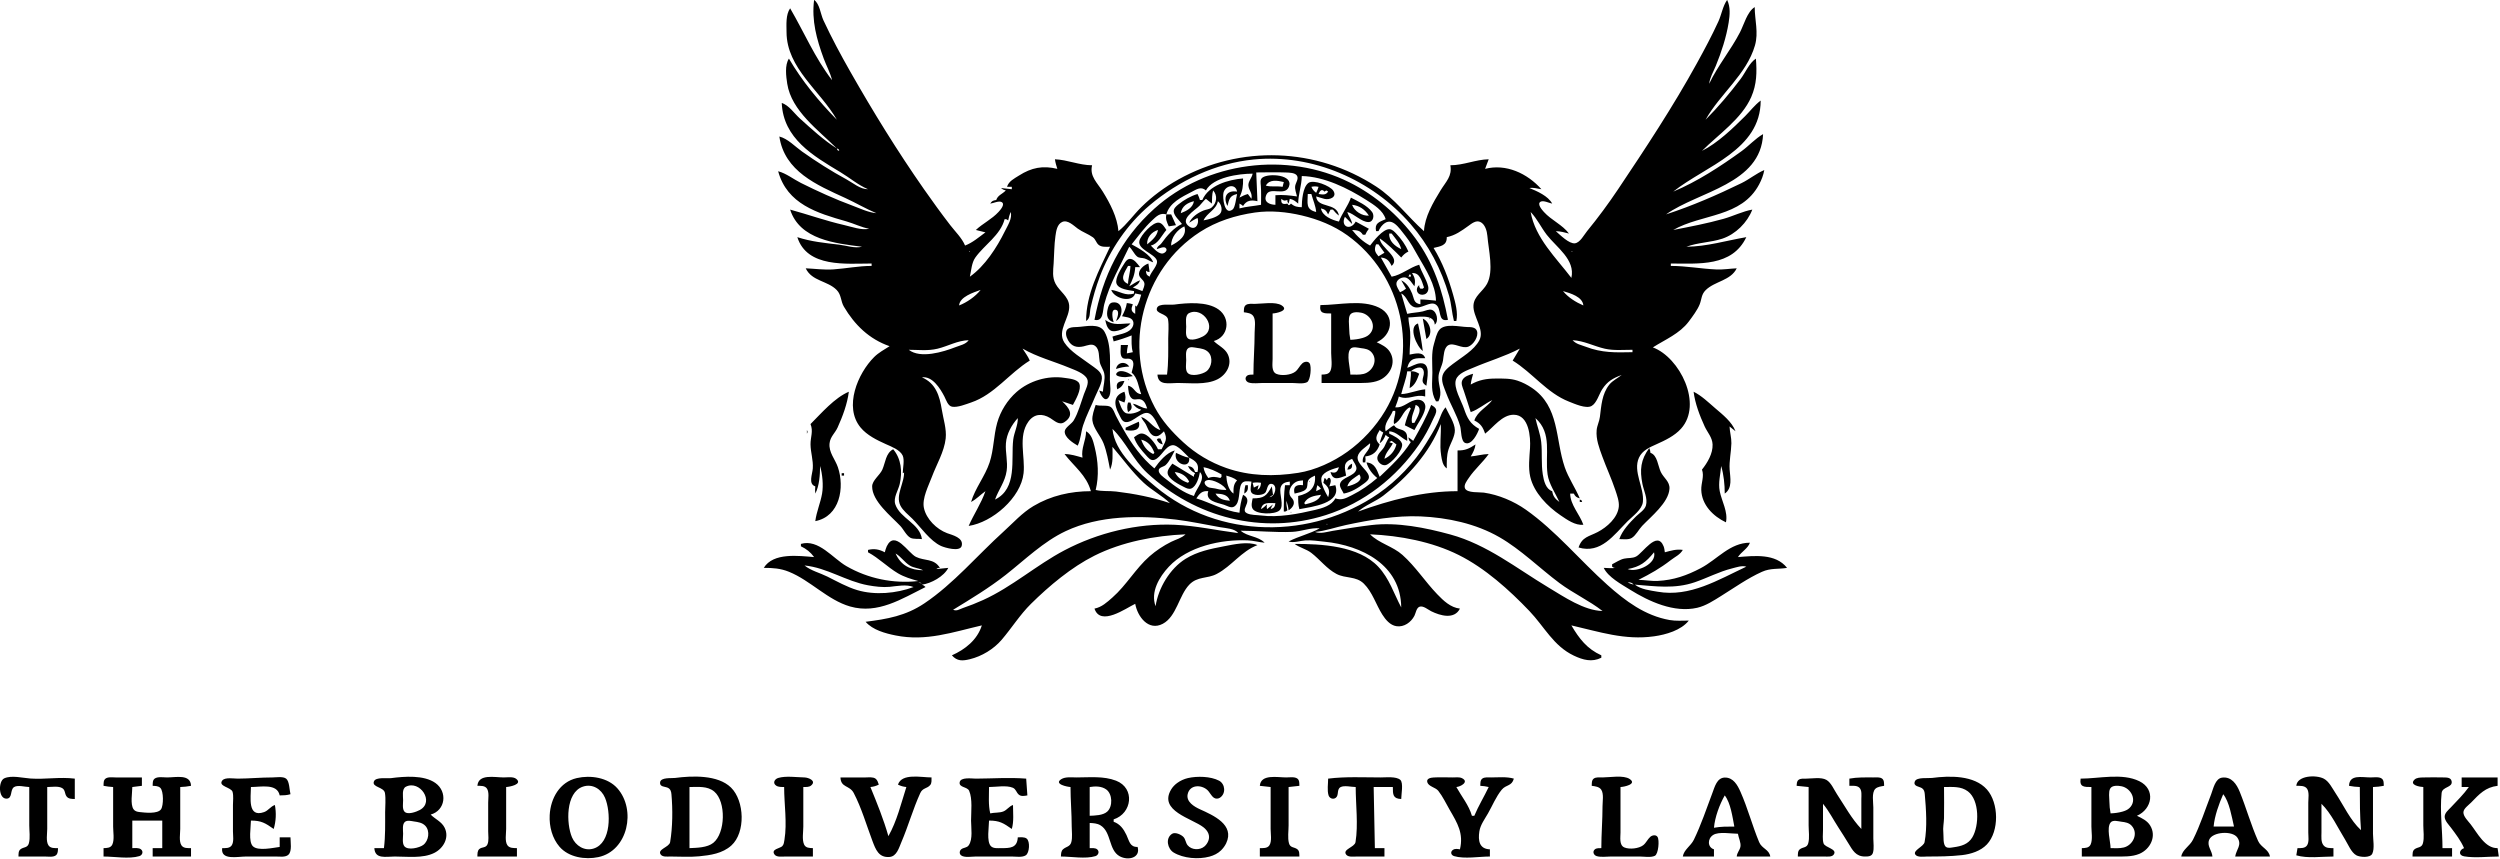 <?xml version="1.0" encoding="UTF-8" standalone="no"?>
<!DOCTYPE svg PUBLIC "-//W3C//DTD SVG 1.1//EN" "http://www.w3.org/Graphics/SVG/1.1/DTD/svg11.dtd">
<svg width="100%" height="100%" viewBox="0 0 1690 581" version="1.1" xmlns="http://www.w3.org/2000/svg" xmlns:xlink="http://www.w3.org/1999/xlink" xml:space="preserve" xmlns:serif="http://www.serif.com/" style="fill-rule:evenodd;clip-rule:evenodd;stroke-linejoin:round;stroke-miterlimit:2;">
    <g transform="matrix(0.81,0,0,0.81,-45.021,-145.052)">
        <path d="M1029,358L1033,358L1037,367L1031,368C1029.4,364.396 1028.1,361.923 1029,358ZM1048,561C1049.46,571.237 1034.47,566.532 1037,557C1040.78,558.555 1043.87,560.543 1048,561ZM1233,489L1230,489C1229.12,495.556 1226.48,501.589 1225,508C1231.89,507.685 1238.16,504.597 1245,504L1245,510C1236.84,507.629 1231.17,513.459 1223,510C1222.26,513.118 1221.15,516.013 1220,519C1227.47,519.829 1231.89,512.601 1239.01,512.672C1243.19,512.714 1245.82,515.941 1245,520.001C1243.74,526.311 1238.82,532.281 1236,538L1228,534C1229.13,529.107 1230.87,524.542 1233,520L1232,519C1225.71,522.452 1225.7,529.839 1219,533C1218.07,529.003 1220.39,526.043 1220,522L1218,522C1215.7,528.075 1210.26,532.153 1212,539C1214.36,537.271 1216.41,535.352 1219,534C1221.4,537.93 1225.48,536.637 1228.4,539.6C1230.27,541.503 1229.97,544.556 1230,547C1224.67,544.42 1221.23,539.463 1215,539L1215,541C1218.48,542.654 1224.18,545.258 1225.59,549.174C1227.35,554.045 1216.51,566.254 1211.99,567.248C1208.65,567.981 1204.72,564.39 1205.04,560.999C1205.36,557.537 1209.26,554.932 1210.84,552C1212.34,549.22 1213.11,546.595 1215,544C1213.58,543.528 1213.19,543.186 1212,542C1210.74,544.967 1209.71,547.226 1207,549C1207.74,545.882 1208.85,542.987 1210,540C1208.6,539.339 1208.19,539.036 1207,538C1204.14,542.842 1202.57,545.726 1207,550C1205,556.006 1201.33,559.345 1195,560C1195.34,562.018 1195.32,562.968 1195,565L1193,565C1191.67,558.031 1199.59,555.698 1199,549C1195.85,551.899 1189.54,555.527 1188.68,560.001C1187.54,565.919 1196.24,570.779 1197.86,575.961C1198.82,579.029 1196.15,580.939 1193.98,582.572C1188.95,586.358 1183.25,589.886 1177,591C1176.08,588.886 1173.33,585.423 1173.88,583.039C1175.24,577.116 1185.97,576.828 1187.54,570.826C1188.28,568.015 1185.09,564.466 1184,562C1176.15,565.069 1177.79,569.052 1179,576C1173.18,578.096 1167.91,580.785 1166,573C1169.81,574.226 1171.72,573.435 1173,569C1168.74,570.227 1160.31,572.503 1158.62,577.108C1157,581.53 1161.79,590.172 1164,594C1165.85,588.535 1164.51,585.524 1160,582L1161,578C1162.2,578.598 1161.98,578.466 1163,580C1163.53,577.51 1165.78,576.739 1166.19,580.028C1166.39,581.554 1165.4,583.556 1165,585L1170,584C1175.43,599.234 1150.46,602.029 1140,604C1138.92,600.343 1139,596.801 1139,593C1148.12,590.909 1153.99,586.34 1153,576C1150.93,577.046 1148.35,577.965 1147.31,580.225C1146.23,582.574 1147.33,585.352 1145.39,587.412C1143.29,589.652 1138.86,590.242 1136,591C1134.45,585.17 1137.44,583.269 1143,584L1143,580C1141.28,580.156 1139.62,580.232 1137.99,580.893C1133.97,582.529 1130.79,587.41 1131.89,591.871C1132.36,593.802 1134.09,594.746 1134.9,596.455C1136.58,600.033 1133.75,603.23 1131,605C1130.75,602.068 1130.15,599.71 1129,597C1129.06,599.784 1129.35,602.291 1130,605C1128.52,605.986 1128.8,606 1127,606C1127,598.567 1127.07,591.374 1128,584L1132,584L1132,581C1128.51,581.39 1125.34,582.214 1124.32,586.044C1122.95,591.17 1127.62,601.256 1123.4,605.062C1119.42,608.647 1104.01,608.557 1101.03,603.721C1099.45,601.147 1100.49,597.737 1101,595C1110.44,594.999 1112.61,593.005 1117,585L1118,592L1115,594C1120.01,593.764 1122.1,583.735 1116.91,582.921C1112.9,582.292 1113.36,588.453 1111.4,590.397C1109.08,592.691 1101.16,593.108 1099.69,589.566C1098.73,587.234 1099.89,583.481 1100,581C1096.91,580.792 1093.26,579.882 1091.51,583.163C1088.85,588.157 1091.05,598.644 1085.5,601.917C1082.91,603.444 1079.49,601.096 1077,600.321C1070.96,598.437 1061.13,597.149 1064,589C1058.89,588.465 1056.71,590.935 1054,595C1066.18,598.78 1077.1,605.263 1090,607C1090.4,601.943 1091.37,596.803 1093,592C1095.92,593.61 1097.24,595.482 1096.28,599.001C1095.53,601.76 1092.43,605.523 1096.19,607.411C1099.51,609.075 1104.38,608.811 1108,609.282C1122.39,611.151 1138.95,607.995 1153,604.664C1159.26,603.179 1166.98,601.048 1170,595C1175.52,596.955 1178.98,594.762 1184,592.247C1191.67,588.404 1198.52,583.611 1205,578C1200.84,574.744 1197.39,570.126 1196,565C1203.09,565.539 1204.58,571.104 1207,577C1216.6,567.813 1225.86,559.377 1233,548C1231.38,546.686 1231.31,546.123 1231,544L1235,547C1240.55,536.985 1245.89,527.72 1250,517C1251.67,518.05 1253.72,519.006 1254.13,521.188C1254.6,523.753 1252.59,526.755 1251.59,529C1248.3,536.353 1244.55,543.368 1239.97,550C1220.97,577.537 1194.07,598.769 1162,608.971C1109.34,625.726 1053.18,611.082 1013.01,573.83C1001.43,563.084 995.096,547.75 984,537C985.701,556.486 1006.03,573.584 1020,585.246C1072.88,629.398 1150.34,629.424 1206,590.974C1221.64,580.171 1235.89,565.23 1245.8,549C1249.18,543.465 1252.75,537.879 1255.51,532C1257.59,527.567 1258.69,522.676 1262,519C1264.51,524.549 1269.6,531.855 1269.76,538C1269.9,543.281 1266.11,549.037 1264.52,554C1262.83,559.262 1263,564.543 1263,570C1259.56,567.598 1258.92,563.021 1258.3,559C1256.91,550.02 1258.44,541.838 1258,533C1248.67,557.043 1230.27,577.294 1210,592.764C1203.48,597.739 1194.97,600.6 1189,606C1215.77,596.345 1243.43,589 1272,589L1272,555C1278.41,555.125 1281.69,553.463 1287,550C1286.5,553.834 1284.99,556.707 1283,560C1288.07,559.586 1292.88,558.106 1298,558C1293,565.097 1286.23,570.711 1281.36,578C1279.9,580.185 1276.95,583.856 1278.24,586.682C1280.09,590.717 1290.33,589.675 1294,590.208C1306.24,591.988 1318.94,597.347 1329,604.439C1353.96,622.041 1374.26,646.86 1397,667.166C1412.15,680.691 1428.49,692.912 1449,696.536C1454.21,697.457 1459.73,697 1465,697C1458.62,705.123 1445.87,708.742 1436,710.13C1411.56,713.565 1390.38,706.36 1367,701C1373.57,712.134 1380,720.554 1392,726L1392,728C1384.19,731.92 1376.71,729.885 1369,726.215C1351.99,718.116 1344.43,702.042 1331.96,689C1315.11,671.367 1295,653.268 1273,642.27C1250.7,631.119 1223.75,626.062 1199,625C1206.36,632.438 1217.98,635.014 1226,642.174C1237.01,652.001 1244.88,664.421 1255.04,674.999C1260.26,680.432 1266.23,686.156 1274,687C1269.35,696.324 1257.55,692.939 1250,689.191C1247.44,687.921 1243.36,684.336 1240.3,685.421C1237.63,686.372 1237.14,690.782 1236,692.996C1233.23,698.389 1227.35,702.677 1221,701.683C1215.71,700.855 1211.92,696.234 1209.23,691.996C1203.93,683.661 1200.97,673.24 1193.82,666.188C1187.24,659.701 1178.55,662.045 1171,658.08C1162.77,653.757 1157.23,646.093 1150,640.529C1145.68,637.208 1140.26,636.189 1136,633C1158.4,633 1189.37,634.499 1205.83,652.04C1215.12,661.941 1218.8,674.349 1225,686C1224.71,650.55 1192.09,634.29 1161,631.169C1155.75,630.642 1150.28,629.736 1145,630.089C1140.46,630.393 1135.38,632.349 1131,631C1139.33,626.566 1148.77,624.636 1157,620C1149.44,619.284 1141.74,622.622 1134,622.961C1119.68,623.587 1105.33,622 1091,622C1096.77,627.089 1105.42,626.362 1111,632C1106.29,631.625 1101.72,630.248 1097,630.039C1074.57,629.049 1046.88,635.165 1031.09,652.004C1023.04,660.586 1015.58,673.202 1020,685C1022.22,669.936 1031.97,653.556 1045,645.468C1054.86,639.351 1065.82,637.136 1077,635C1085.15,633.443 1097.11,630.688 1105,634C1091.29,639.326 1083.65,651.439 1071,658.08C1063.06,662.252 1054.98,659.857 1048.1,667.043C1039.48,676.051 1037.49,693.616 1025.99,699.682C1013.95,706.027 1004.87,693.489 1003,683C995.234,686.673 974.003,702.141 969,687C975.043,685.831 979.473,681.696 983.999,677.714C995.621,667.489 1003.38,653.508 1015.01,643.3C1020.4,638.574 1026.59,634.467 1033,631.27C1037.14,629.208 1041.64,628.246 1045,625C1019.34,626.102 992.113,631.245 969,642.809C949.796,652.417 931.219,667.993 916.004,683.015C906.789,692.112 899.939,703.189 891.561,712.996C884.879,720.818 874.968,726.817 865,729.232C858.907,730.707 854.405,731.043 850,726C861.121,721.039 871.154,713.149 875,701C850.536,706.66 828.566,714.545 803,709.4C794.45,707.679 783.855,704.83 778,698C796.054,695.718 811.495,693.043 827,682.641C851.409,666.266 871.285,642.477 893,622.83C901.109,615.494 908.527,607.104 918,601.453C932.654,592.712 949.096,589 966,589C962.297,575.569 951.984,568.44 944,558C949.43,558.046 953.833,559.59 959,561C957.633,553.263 961.935,546.795 962,539C966.635,541.638 967.86,547.046 969.105,552C972.055,563.742 972.905,576.209 970,588C975.652,589.346 981.282,588.602 987,589.286C1002.05,591.085 1017.65,594.102 1032,599C1025.38,592.612 1016.81,588.246 1010,581.911C1000.22,572.816 992.681,562.032 984,552C984,558.263 984.776,565.223 982,571C980.582,563.688 979.256,555.957 976.536,549C974.124,542.831 968.017,536.557 967.268,530C966.801,525.919 968.77,520.855 970,517C973.623,518.308 979.771,516.821 982.526,518.732C984.758,520.28 985.725,523.67 986.861,526C988.862,530.105 991.178,534.036 993.438,538C1000.21,549.878 1008.43,561.21 1019,570C1023.05,564.243 1029.05,556.95 1036,555C1034.1,558.848 1031.49,564.357 1028.32,567.262C1026.82,568.626 1023.02,569.033 1022.63,571.313C1022.09,574.479 1026.95,577.547 1029,579.192C1035.71,584.585 1043.67,590.549 1052,593C1053.86,586.655 1062.35,578.812 1057,573C1056.35,577.171 1054.16,584.969 1049.79,586.759C1047.82,587.563 1045.74,586.543 1044,585.668C1039.95,583.635 1030.61,579.052 1030.03,573.985C1029.7,571.074 1032.45,568.192 1034,566L1052,577C1052,575.203 1052.01,575.479 1053,574C1050.01,572.41 1048.49,571.043 1047,568C1050.55,568.576 1051.76,569.629 1053,573L1055,573C1056.53,566.416 1053.84,563.911 1048,561C1044.98,558.219 1038.4,550.052 1034,550.631C1027.8,551.447 1024.82,560.741 1019.04,562.824C1015.98,563.925 1013.8,560.981 1012,558.981C1007.96,554.499 1003.85,549.807 1002,544C1003.74,542.81 1005.78,540.999 1008,540.877C1013.55,540.57 1020.06,549.512 1022,554L1025,554C1028.03,547.441 1030.34,546.046 1027,539C1025.34,540.529 1023.43,542.838 1021,543.083C1015.39,543.649 1013.83,536.885 1011.88,533.259C1010.6,530.877 1008.84,529.647 1008,527C1014.58,529.238 1017.47,536.128 1024,538C1021.9,534.046 1018.9,526.135 1014.67,524.137C1008.8,521.364 1001.43,531.86 995.109,531.353C991.805,531.087 990.695,527.046 989.349,524.576C985.175,516.911 984.541,509.048 994,506C995.023,509.479 995.339,511.604 994,515L989,513C990.279,516.118 991.578,521.342 994.418,523.384C997.635,525.695 1005.53,523.446 1008,521C1004.67,520.068 1003.09,518.757 1001,516C1005.45,516.683 1008.45,519.866 1013,520C1011.9,516.843 1010.73,512.975 1006.96,512.268C1004.87,511.877 1002.49,513.089 1000.56,511.882C997.477,509.958 997.164,504.2 997,501C1002.41,501.895 1002.57,507.752 1008,508C1005.67,501.911 1005.18,494.298 1000,490C1000.7,486.582 1003.51,480.481 998.772,478.692C996.639,477.887 993.708,479.334 992.028,477.357C990.054,475.036 991,469.836 991,467L997,467C996.428,469.377 996.109,471.558 996,474L1001,473C999.653,468.442 1000,463.73 1000,459C995.08,461.005 990.138,462.637 985,464L984,460C988.918,458.117 995.874,457.716 999.566,453.656C1002.45,450.482 1002.4,445.75 997.946,444.278C996.067,443.656 993.931,443.467 992,443C993.86,439.36 995.389,436.063 996,432C997.878,432.176 999.199,432.438 1001,433C999.509,436.795 999.247,438.904 1003,441L1003,434L1004,435C1006.24,432.2 1006.9,428.293 1008,425L1003,424C1000.28,432.364 985.168,428.087 983,421C990.04,421.953 994.921,426.497 1002,424L1002,422C997.82,421.21 989.126,420.56 987.407,415.776C985.827,411.381 991.625,402.638 993.877,399.045C994.866,397.466 996.12,395.465 998.146,395.172C1001.78,394.646 1005.16,399.533 1007,402L1003,402C1002.74,408.035 1000.77,412.708 998,418C1001.14,416.408 1003.62,414.161 1007,413C1005.93,416.334 1003.99,417.284 1001,419L1009,422C1009.71,419.934 1011.19,417.324 1010.56,415.088C1009.85,412.594 1007.04,411.386 1006.33,408.911C1005.07,404.51 1010.44,400.093 1014,399L1015,406C1013.2,406 1013.48,405.985 1012,405C1012.1,407.905 1012.48,408.565 1015,410C1016.04,406.006 1022.57,400.129 1020.96,396.174C1018.68,390.559 1004.72,387.231 1006.5,379.999C1007.61,375.454 1017.61,364.094 1022.83,364.907C1025.7,365.353 1027.56,368.846 1029,371C1025.04,375.548 1022.18,382.683 1016,384C1018.42,386.361 1021.41,390.09 1024.96,390.673C1027.21,391.044 1030.82,387.934 1028.29,385.901C1026.65,384.582 1022.77,386.581 1021,387C1021.61,384.117 1023.44,384.178 1025.08,381.889C1029.33,375.982 1035.18,369.09 1042,366C1039.95,363.056 1035.74,359.657 1035.18,356.004C1034.74,353.224 1037.09,351.25 1039.02,349.681C1043.59,345.974 1049.36,342.658 1055,341C1055.89,342.745 1056.45,344.125 1057,346L1059,346C1064.21,333.736 1080.69,329.006 1093,328C1093.14,334.602 1092.63,337.929 1090,344C1092.33,342.683 1094.43,341.739 1097,341L1100,345C1100.96,339.93 1097.91,338.421 1097.46,333.925C1097.13,330.572 1100.47,327.384 1101,324C1089.3,324.032 1067.98,327.017 1062,338C1057.92,334.424 1054.35,337.017 1050,339.259C1041.74,343.52 1031.51,348.38 1029,358C1023.68,356.435 1020.66,359.638 1016.91,363.184C1010.54,369.214 1005.43,376.156 1000,383C1005.69,386.083 1015.91,391.644 1018,398C1015.41,397.278 1013.44,395.62 1010.91,394.797C1008.84,394.123 1006.37,394.625 1004.58,393.17C1002.01,391.067 1000.67,387.35 998,385C990.486,401.075 981.746,415.577 977.156,433C975.743,438.365 976.649,447.741 969,446C975.907,409.34 990.864,378.493 1019,353.171C1062.55,313.973 1129.63,305.187 1182,331.37C1203.53,342.133 1222.59,358.647 1236.84,378C1251.99,398.566 1259.34,421.25 1264,446C1254.74,448.106 1259.36,436.479 1253.58,433.071C1248.87,430.296 1241.82,437.16 1236.04,435.427C1230.46,433.751 1230.31,426.618 1225,424L1230,441C1234.29,439.977 1238.7,439.966 1243,438.961C1245.27,438.431 1248.27,436.876 1250.61,437.708C1254.99,439.267 1256.39,447.314 1253,450C1252.38,440.304 1237.88,444 1231,444C1231.08,448.097 1232.18,451.945 1232.45,456C1232.89,462.378 1232,468.628 1232,475C1236.8,474.108 1243.11,472.302 1245,478C1236.98,478 1232.34,477.381 1230,486C1233.71,485.069 1237.12,482.442 1241,482.248C1250.25,481.782 1246.43,495.581 1246,501C1239.46,497.181 1245.3,493.359 1243.56,488.188C1241.94,483.382 1235.2,486.929 1233,489ZM1233,489C1236,488.788 1237.39,489.448 1240,491C1238.31,495.718 1236.58,500.603 1232,503C1232.22,498.216 1233.39,493.826 1233,489ZM1156,341C1159.49,341.402 1161.92,342.117 1164,339C1162.08,337.723 1162.91,337.724 1161,339C1158.66,336.347 1157.09,338.282 1156,341ZM1184,350C1185.75,355.309 1192.51,359.561 1198,359C1194.62,353.876 1190.18,350.67 1184,350ZM1142,326C1141.93,333.872 1139.07,341.163 1139,349C1136.65,346.974 1135.07,345.652 1132,345L1131,349C1130.01,347.521 1130,347.797 1130,346C1127.47,346.713 1126.92,346.808 1125,345C1124.38,349.065 1126.21,349.864 1130,349C1131.15,350.905 1131.47,350.554 1133,349C1135.88,351.493 1138.24,351.91 1142,352C1142.04,346.633 1142.8,335.324 1147.51,331.774C1151.79,328.554 1165.72,334.216 1168.3,338.214C1171.79,343.604 1165.2,346.079 1161,345.072C1158.64,344.505 1156.35,343.628 1154,343C1154.8,353.208 1171.16,347.693 1173,359C1170.97,357.46 1169.58,356.012 1168,354L1166,354L1164,358C1162.44,354.91 1161.41,353.74 1158,353C1159.08,359.408 1167.19,362.671 1173,364C1175.64,356.987 1180.53,351.118 1183,344C1188.91,347.113 1196.65,350.527 1200.71,356.04C1202.74,358.798 1201.85,364.437 1197.54,364.403C1191.8,364.358 1185.67,357.459 1180,356C1181.03,359.652 1183.61,362.169 1184,366L1178,360C1174.05,368.335 1182.75,371.9 1187,364L1198,370C1196.65,371.768 1195.88,372.983 1195,375L1193,375C1190.7,371.277 1188.15,371.296 1184,371C1187.87,376.057 1193.34,381.062 1199,384C1202.07,380.008 1209.53,370.417 1215,370.346C1217.4,370.315 1219.31,372.436 1220.83,374.023C1225.01,378.407 1228.6,383.443 1231,389C1228.37,390.256 1226.8,391.702 1225,394C1219.27,388.256 1213.73,382.596 1207,378C1207.64,386.157 1225.04,393.842 1217,401C1214.9,396.633 1212.96,394.382 1208,394L1217,410C1225.28,408.506 1231.93,402.329 1240,400C1241.8,406.245 1245.91,411.668 1247.45,417.996C1248.24,421.255 1246.8,424.772 1243,425.029C1237.79,425.382 1236.49,419.732 1240,417C1240,418.797 1240.01,418.521 1241,420L1243,420L1244,419C1242.14,413.774 1240.6,406.366 1234,407C1236.51,410.802 1237.02,413.555 1236,418C1234.12,415.637 1231.93,411.599 1228.83,410.733C1225.68,409.855 1220.79,412.521 1220.97,416.052C1221.08,418.449 1222.92,420.938 1224,423C1226.02,422.122 1227.23,421.349 1229,420L1225,413C1229.46,415.19 1232.19,419.414 1234.06,424C1235.95,428.655 1235.26,432.083 1241,433L1241,429C1245.37,429.034 1249.65,429.556 1254,430C1253.69,416.6 1245.61,404.226 1239.15,393C1235.76,387.125 1232.84,381.316 1228.54,376C1222.83,368.936 1216.62,358.24 1208.42,367.96C1207.36,369.225 1206.75,370.547 1206,372L1204,372C1202.61,365.273 1206.57,364.367 1212,362C1209.95,354.717 1202.11,349.952 1196,346.054C1180.52,336.183 1160.74,326.389 1142,326ZM1112,334C1116.58,335.259 1121.27,334.161 1126,335L1127,331C1121.65,329.725 1115.02,328.523 1112,334ZM1088,341C1081.79,342.387 1081.42,345.274 1080,351C1076.01,343.505 1079.5,337.52 1088,339C1086.81,331.855 1078.03,333.86 1076.63,340.019C1075.82,343.599 1077.28,359.56 1084.39,353.816C1086.45,352.144 1087.32,343.786 1088,341ZM1104,323L1105,347C1099.82,345.81 1095.87,346.203 1093,351C1091.81,349.964 1091.4,349.661 1090,349L1090,353C1096.01,351.409 1101.91,351.13 1108,350C1108,344.684 1108.24,339.303 1107.83,334.001C1107.65,331.562 1106.97,328.808 1109.33,327.179C1114.62,323.534 1135.31,324.76 1131.25,334.941C1128,343.107 1115.79,334.815 1112.6,341.318C1109.54,347.57 1115.01,349.879 1120,350L1120,342C1126.48,341.489 1131.59,342.137 1138,343C1137.4,340.072 1135.98,337.026 1136.55,334C1137.03,331.432 1139.66,328.179 1137.93,325.589C1136.31,323.17 1131.56,323.153 1129,323.039C1120.7,322.672 1112.31,323 1104,323ZM1150,335C1151.1,337.357 1151.96,338.376 1154,340C1154.89,338.255 1155.45,336.875 1156,335C1153.64,334.52 1152.34,334.481 1150,335ZM1068,338C1066.94,341.642 1067.2,345.23 1067,349L1062,345C1059.92,346.764 1058.5,348.83 1056.62,350.796C1052.89,354.694 1039.13,362.27 1048.33,368.292C1053.66,371.777 1056.7,365.156 1055,361C1052.49,362.106 1050.32,363.523 1048,365C1050.33,360.111 1055.01,356.831 1060,354.755C1062.17,353.852 1064.71,353.902 1066.61,352.387C1071.21,348.707 1071.85,342.111 1068,338ZM1147,341C1146.94,348.682 1145.05,353.829 1154,356C1153.66,350.915 1151.29,345.959 1150,341L1147,341ZM1041,357C1045.89,355.124 1051.1,352.49 1052,347C1046.51,348.289 1041.92,351.183 1041,357ZM1072,347C1070.51,354.3 1063.05,356.517 1060,363C1063.98,362.293 1070.35,360.722 1073.4,357.914C1076.52,355.036 1074.88,349.19 1072,347ZM1079,588C1077.77,583.984 1067.52,578.72 1063.15,579.816C1058.45,580.997 1062.1,585.395 1064.98,586.027C1067.06,586.485 1069.08,586.479 1071.17,587.073C1073.81,587.825 1076.26,587.975 1079,588ZM1101,582L1102,586L1106,584L1105,588C1107.38,586.334 1107.68,584.877 1108,582C1105.49,581.641 1103.5,581.598 1101,582ZM1070,591C1072.48,595.602 1077.04,596.567 1082,597C1080.3,591.626 1075.07,591.221 1070,591ZM1204,383C1202.26,387.435 1202.98,389.384 1206,393L1211,390L1206,383L1204,383ZM1013,383C1016.98,379.649 1021.16,376.32 1022,371C1016.75,372.54 1012.47,377.423 1013,383ZM1232,408L1231,410L1233,410C1233,408.146 1233.3,408.65 1232,408ZM1008,546C1009.74,551.258 1012.96,555.6 1018,558L1019,557C1016.93,551.542 1013.84,547.4 1008,546ZM1153,623C1157.57,624.863 1163.26,622.864 1168,622.08C1178.61,620.328 1189.31,618.564 1200,617.286C1221.65,614.696 1245.19,619.457 1266,625.152C1296.8,633.584 1321.08,653.297 1348,669.449C1360.87,677.171 1377.55,688.638 1393,689C1381.85,680.319 1368.44,674.167 1357,665.626C1340.43,653.25 1324.92,637.742 1307,627.428C1287.2,616.028 1263.67,611.023 1241,610.039C1220.71,609.159 1198.81,612.999 1179,617.211C1170.47,619.024 1161.64,622.246 1153,623ZM1215,374C1214.48,380.177 1219.75,384.554 1225,387C1223.76,381.789 1220.16,378.198 1217,374L1215,374ZM851,688C854.299,689.251 856.031,687.609 859.17,686.529C865.011,684.521 870.328,682.433 876,679.858C900.335,668.809 920.476,650.693 944,638.32C971.808,623.694 1004.56,615.663 1036,617.039C1053.88,617.823 1071.43,621.777 1089,624C1086.04,620.117 1078.64,619.9 1074,619.084C1061.64,616.909 1049.46,614.246 1037,612.715C1006.91,609.02 973.003,609.134 945,622.319C926.291,631.129 911.106,646.133 895,658.789C881.048,669.753 866.09,678.764 851,688ZM1162.67,616.333C1162.22,616.777 1163.28,616.723 1163.33,616.667C1163.78,616.222 1162.72,616.278 1162.67,616.333ZM1144,599L1145,600C1149.98,598.64 1156.23,597.316 1158,592C1152.47,592.813 1146.67,593.696 1144,599ZM1033,384C1039.4,380.679 1046.57,375.722 1044,368C1038.15,370.64 1032.75,377.391 1033,384ZM1036,573C1038.27,577.647 1042.14,580.386 1047,582L1048,581C1045.59,576.107 1041.34,573.699 1036,573ZM997,401C994.04,406.406 989.433,412.827 997,416C997.148,410.866 998.943,406.164 999,401L997,401ZM1237,517C1236.14,522.442 1232.84,526.359 1234,532L1236,532C1238.34,527.619 1243.84,519.279 1237,517ZM1155,584C1154.44,585.801 1154.18,587.122 1154,589L1158,587C1156.9,585.544 1156.46,585.103 1155,584ZM1108,604C1109.98,602.901 1111.33,601.548 1113,600C1112.6,601.944 1112.6,602.056 1113,604L1118,600C1117.04,601.516 1116.61,602.339 1116,604C1118.96,603.032 1119.5,602.066 1120,599C1114.82,599 1109.05,597.733 1108,604ZM1060,569C1060.52,572.601 1061.95,575.013 1064,578C1067.75,576.602 1070.18,577.031 1074,578L1075,577L1075,575C1070.35,572.354 1065.28,569.939 1060,569ZM1215,548C1216.25,548.685 1216.55,548.749 1218,549C1215.82,553.68 1211.81,556.728 1211,562C1216.07,559.616 1219.59,555.433 1221,550L1217,547L1215,548ZM1103,356.428C1086.71,358.761 1070.9,363.716 1057,372.699C1008.97,403.734 992.423,468.535 1019.32,519C1025.34,530.295 1033.67,539.491 1043,548.086C1053.43,557.689 1065.6,564.958 1079,569.655C1098.52,576.496 1118.75,576.863 1139,573.704C1153.33,571.469 1168.28,564.501 1180,556.14C1192.53,547.198 1203.66,535.255 1211.55,522C1240.65,473.084 1225.97,408.37 1180,375.428C1168.62,367.277 1155.54,362.092 1142,358.884C1129.5,355.923 1115.8,354.595 1103,356.428ZM1190,575C1185.9,577.984 1181.5,579.898 1180,585C1184.54,583.96 1194.23,580.744 1190,575ZM1079,576C1079.26,581.088 1080.61,587.995 1085,591C1085,586.552 1084.84,583.351 1088,580C1085.28,577.827 1082.33,576.965 1079,576ZM754,303C738.705,287.705 716.164,271.697 712.59,249C711.627,242.883 710.385,233.292 714,228C724.919,246.689 738.839,263.519 754,279C740.313,254.979 712.146,236.01 712.001,206C711.97,199.586 711.228,191.489 715,186C726.72,206.079 735.678,227.419 750,246C748.507,239.716 745.272,234.051 743.053,228C737.116,211.81 732.816,196.284 735,179C739.698,182.278 740.4,190.882 742.781,196C749.647,210.759 757.234,224.853 765.281,239C784.345,272.516 804.627,305.386 826.72,337C833.812,347.149 841.091,357.193 848.651,367C852.89,372.499 858.275,377.564 861,384C867.266,381.624 872.626,376.948 878,373L870,371C875.866,365.485 883.355,362.015 888.892,355.986C890.269,354.487 894.796,349.552 891.497,347.708C889.181,346.413 884.551,348.727 882,349C883.446,346.717 884.31,346.418 887,346C888.329,341.893 892.203,341.044 895,338C893.047,337.489 892.543,337.267 891,336L900,337L900,335L896,335C897.48,330.253 901.957,328.155 906,325.587C916.477,318.932 925.87,317.078 938,320C937.155,317.304 936.343,314.806 936,312C946.55,312.46 956.313,316.97 967,317C964.786,326.206 971.334,331.549 975.935,339C982.03,348.869 988.041,360.266 989,372C996.015,366.339 1001.55,358.382 1008,352.004C1017.19,342.92 1027.72,335.158 1039,328.862C1090.96,299.871 1154.15,302.233 1204,334.695C1219.78,344.974 1230.21,359.761 1244,372C1244.55,360.016 1251.68,348.008 1257.81,338C1262.37,330.557 1267.64,326.076 1266,317C1277.08,316.993 1287.09,312.226 1298,312L1295,320C1312.4,315.498 1330.2,323.716 1342,337C1338.48,336.573 1335.51,335.39 1332,336C1338.55,338.742 1347.53,342.563 1351,349C1348.46,348.564 1343.84,346.141 1341.42,347.356C1337.88,349.136 1342.73,354.475 1344.1,355.999C1350.31,362.876 1359.54,366.645 1365,374C1361.26,373.011 1357.89,372.091 1354,372C1357.51,374.99 1365.03,382.738 1369.99,382.129C1374.25,381.604 1377.62,375.01 1380.08,372C1389.25,360.812 1397.95,349.019 1406,337C1428.99,302.685 1451.76,268.219 1471.69,232C1478.01,220.53 1484.24,208.912 1489.69,197C1492.31,191.278 1493.38,184.069 1497,179C1499.84,184.905 1499.28,191.649 1498.25,198C1496.24,210.368 1492.27,222.409 1487.55,234C1485.53,238.955 1482.61,243.647 1482,249C1489.08,234.024 1500.1,220.802 1507.74,206C1511.04,199.614 1513.75,188.834 1520,185C1520.03,195.859 1523.32,206.231 1520.21,217C1513.2,241.284 1490.92,257.612 1479,279C1489.55,268.444 1499.22,256.891 1508.23,245C1512.2,239.767 1515.49,231.538 1521,228C1521.89,239.235 1521.76,249.39 1517.12,260C1509.15,278.253 1489.74,291.258 1476,305C1488.9,298.573 1501.83,286.139 1512,275.999C1516.32,271.691 1520.09,266.612 1525,263C1524.89,304.43 1479.29,317.342 1452,339C1471.89,330.72 1491.58,317.848 1509,305.255C1515.17,300.795 1520.4,294.763 1527,291C1525.18,332.854 1473.15,338.674 1446,358C1467.62,350.954 1488.59,341.834 1509,331.892C1515.57,328.693 1521.32,323.809 1528,321C1527.27,325.227 1525.7,329.208 1523.68,333C1508.87,360.759 1476.12,357.286 1452,371C1466.07,368.271 1480.19,365.574 1494,361.706C1501.97,359.474 1509.93,355.434 1518,354C1513.91,364.792 1504.03,374.594 1493,378.25C1483.25,381.484 1472.62,381.393 1463,385C1480.06,384.859 1496.39,379.823 1513,377C1501.15,401.912 1472.95,399 1450,399L1450,401C1462.74,401.001 1475.3,403.405 1488,403.961C1493.76,404.213 1499.29,403.245 1505,403C1499.97,413.318 1486.74,413.677 1479.11,421.185C1475.41,424.827 1475.83,428.545 1474.11,433C1472.33,437.602 1467.97,443.422 1464.97,447.424C1457.39,457.558 1445.35,462.413 1435,469C1457.52,477.358 1476.89,516.468 1458.53,536.829C1453.09,542.869 1445.31,546.556 1438,549.831C1432.35,552.363 1426.21,554.984 1423.43,561.001C1418.1,572.563 1428.02,586.245 1426.68,598C1425.95,604.415 1418.25,609.749 1414,614C1402.44,625.557 1391.63,641.508 1373,636C1375.97,627.036 1381.69,626.911 1389,623.081C1396.7,619.046 1405.64,611.239 1406.58,602C1407.04,597.486 1405.05,592.23 1403.65,588C1400.48,578.483 1396.21,569.41 1392.8,560C1390.24,552.963 1387.4,545.622 1388.1,538C1388.46,534.188 1390.34,530.788 1390.81,527C1391.99,517.689 1392.47,507.873 1398.64,500.105C1401.35,496.689 1405.66,494.746 1409,492C1401.74,494.71 1397.04,497.294 1392.7,504C1390.11,507.99 1388.14,515.597 1383.79,517.933C1379.13,520.43 1369.49,516.004 1365,514.255C1346.57,507.082 1334.59,490.202 1318,480L1324,470C1311.56,476.518 1297.92,480.462 1285,486.001C1280.22,488.052 1272.45,490.54 1270.64,496.015C1268.47,502.617 1275.23,513.776 1277.33,520C1280.03,527.979 1282.51,532.821 1290,537C1288.79,540.787 1283.75,551.045 1278.32,548.744C1274.73,547.223 1275.14,538.259 1274.24,535C1271.58,525.348 1265.92,516.422 1262.47,507C1260.97,502.909 1258.69,498.504 1259.19,494C1259.73,489.052 1264.36,485.714 1268,482.888C1275.34,477.199 1285.84,471.485 1290.23,462.999C1294.82,454.111 1284.78,443.387 1285.28,434C1285.69,426.191 1293.15,422.307 1296.58,416C1302.4,405.296 1297.86,387.633 1296.91,376C1296.57,371.938 1295.01,366.113 1290.9,364.284C1287.32,362.696 1283.73,365.674 1281,367.64C1275.18,371.832 1270.12,375.506 1263,377C1263.22,384.096 1257.73,384.585 1252,386C1259.46,398.196 1264.42,411.291 1268.29,425C1270.19,431.735 1272.5,440.076 1271,447L1269,447C1267.21,440.096 1266.91,432.828 1264.96,426C1258.61,403.829 1247.88,383.43 1232.71,366C1200.67,329.172 1151.16,307.412 1102,312.17C1069.95,315.272 1039.39,329.851 1015,350.439C996.621,365.954 981.907,387.529 973.425,410C970.192,418.565 967.776,427.099 965.745,436C964.801,440.139 965.843,444.509 962,447C962.015,424.392 972.727,404.839 982,385C978.903,384.998 974.979,385.54 972.429,383.397C970.359,381.658 969.941,378.746 967.698,377.135C963.799,374.336 958.996,372.742 955,369.848C951.672,367.438 946.642,362.267 942.105,364.284C937.773,366.21 937.023,371.892 936.428,376C935.336,383.537 935.433,391.399 934.911,399C934.5,404.967 933.583,410.416 936.569,416C939.92,422.268 947.263,426.396 947.877,434C948.712,444.333 937.367,455.034 943.883,464.989C948.834,472.555 958.866,478.24 966,483.626C969.142,485.998 974.238,488.8 975.068,493.004C976.053,497.994 971.439,505.488 969.603,510C966.357,517.981 962.189,525.82 959.52,534C957.684,539.628 957.587,545.655 955,551C951.283,548.85 943.92,544.183 944.167,539.129C944.325,535.899 949.973,532.807 951.637,529.995C955.594,523.308 957.604,515.27 960.217,508C961.447,504.578 964.656,498.914 962.879,495.301C960.542,490.551 952.562,487.91 948,486.012C935.101,480.643 921.067,477.043 909,470C911.08,473.344 913.464,476.365 915,480C897.872,490.532 885.505,508.407 866,514.996C861.697,516.45 854.794,519.285 850.213,518.508C846.624,517.9 845.187,512.789 843.742,510C840.209,503.182 833.73,492.806 825,494C836.584,499.013 839.728,509.414 841.589,521C842.839,528.779 845.681,537.11 844.826,545C843.633,556.021 837.15,566.73 833.319,577C830.577,584.352 824.948,594.979 826.649,603C828.622,612.307 837.277,620.777 846,624.034C850.218,625.609 860.01,627.745 858.172,634.682C856.792,639.894 844.036,636.12 841.001,634.752C831.839,630.622 824.066,619.066 817,612C813.676,608.676 809.161,605.267 807.028,601C802.553,592.05 811.035,581.471 810,572C810,573.853 810.3,573.35 809,574C809,569.866 810.672,562.87 808.883,559.174C806.586,554.43 799.495,551.8 795,549.783C787.444,546.393 779.128,542.334 773.761,535.829C759.627,518.7 771.414,490.712 785.089,477.09C788.918,473.276 793.518,470.888 798,468C780.924,462.082 768.813,450.182 759.857,435C757.129,430.375 757.872,425.225 753.867,421.108C746.298,413.329 733.169,413.847 728,403C735.704,403.331 743.234,404.443 751,403.911C761.788,403.172 772.149,401 783,401L783,399C762.081,399 729.214,402.724 721,377C732.826,380.847 743.81,381.828 756,383.286C762.148,384.021 768.947,386.529 775,385C752.856,382.199 723.028,379.152 715,354C730.095,358.128 744.643,363.351 760,366.881C766.442,368.362 774.496,371.391 781,370C774.532,368.851 768.356,365.669 762,363.86C737.528,356.893 712.498,349.414 705,322C711.687,323.72 717.796,328.649 724,331.753C737.977,338.746 752.332,345.257 767,350.681C773.394,353.046 780.191,356.386 787,357C778.131,353.307 769.752,348.327 761,344.309C737.25,333.405 710.298,322.101 706,293C713.161,294.862 719.02,301.344 725,305.576C736.859,313.967 749.238,321.824 762,328.769C767.595,331.814 773.461,337.045 780,337C771.879,333.584 764.583,327.35 757,322.8C734.107,309.064 709.273,294.657 708,265C714.073,266.951 718.347,273.628 723,277.83C732.597,286.499 743.043,296.147 754,303ZM754,303C754.545,304.635 754.365,304.455 756,305C755.455,303.365 755.635,303.545 754,303ZM1333,356C1336.89,377.874 1354.24,394.196 1367,411C1370.49,395.723 1354.49,385.481 1346.43,375C1341.7,368.844 1338.42,361.609 1333,356ZM864.333,388.667C864.278,388.722 864.222,389.778 864.667,389.333C864.723,389.277 864.778,388.222 864.333,388.667ZM1368,463C1371.11,466.365 1374.83,466.867 1379,468.461C1392.57,473.651 1403.82,473.293 1418,473L1418,471C1410.44,471 1402.42,471.784 1395,470.112C1385.82,468.043 1377.5,463.409 1368,463ZM1367.33,388.667C1367.28,388.722 1367.22,389.778 1367.67,389.333C1367.72,389.278 1367.78,388.222 1367.33,388.667ZM856,434C862.453,431.518 869.774,426.475 874,421C867.788,423.26 856.564,426.757 856,434ZM1360,422C1364.33,427.324 1370.72,431.292 1377,434C1376.42,426.775 1366.2,423.787 1360,422ZM814,471C823.697,478.63 842.802,472.787 853,468.797C856.843,467.293 861.589,466.459 864,463C854.797,463.196 846.824,467.976 838,470.101C829.813,472.073 822.259,471.005 814,471ZM899,356C898.132,358.355 897.426,360.531 897,363C895.521,362.014 895.797,362 894,362C890.568,375.303 877.159,383.362 869.573,394C866.46,398.364 866.179,404.842 865,410C877.592,401.056 887.494,385.693 894.244,372C896.458,367.509 900.73,361 899,356ZM985,448C979.483,446.456 978.815,442.182 980.02,437.005C980.572,434.635 981.341,431.904 984.133,431.503C993.771,430.117 993.279,443.549 987,447C987.719,445.024 990.575,438.46 986.829,437.631C982.116,436.588 984.324,446.225 985,448ZM1248.33,444.667C1248.78,444.222 1248.72,445.278 1248.67,445.333C1248.22,445.778 1248.28,444.722 1248.33,444.667ZM1243,445C1248.96,447.488 1252.12,458.034 1246,462L1243,445ZM978,446C984.779,451.237 990.932,449.005 999,449C996.905,452.424 986.457,457.19 982.529,454.929C979.527,453.201 978.56,449.105 978,446ZM1243,472C1238,468.339 1230.5,451.819 1239,449C1240.74,456.616 1242.02,464.239 1243,472ZM976,506C976.302,501.27 978.108,495.641 977.182,491C976.477,487.469 974.041,484.573 973.339,481C972.522,476.834 973.397,470.734 969.57,467.782C966.749,465.607 963.021,467.394 960,468.101C954.335,469.427 949.885,468.309 946.92,462.96C946.081,461.448 945.395,459.747 945.272,458.005C944.841,451.872 950.574,452.164 955,451.961C961.941,451.642 973.219,448.365 977.442,456.059C983.584,467.247 981.678,483.709 981.861,496C981.923,500.148 983.33,507.039 980.825,510.663C977.441,515.559 973.705,507.702 973,505L976,506ZM1254,514C1249.4,506.084 1251,498.824 1251,490C1251,482.13 1250.01,473.6 1252.35,466C1253.46,462.383 1254.39,457.279 1256.84,454.318C1261.51,448.687 1273.8,451.84 1280,452C1282.89,452.075 1286.95,451.911 1288.16,455.228C1289.86,459.852 1285.19,466.818 1280.98,468.396C1275.61,470.412 1269,464.703 1264.39,467.132C1260.44,469.219 1260.49,476.219 1259.85,480C1259.04,484.813 1256.14,489.06 1256.08,494C1255.99,501.837 1259.81,506.382 1256,514L1254,514ZM987,487C987.96,481.248 994.887,480.198 998,485C994.092,485.083 990.717,485.822 987,487ZM1001,493C999.001,493.253 997.003,493.649 994.995,493.829C993.601,493.955 984.394,493.426 987.89,490.009C991.148,486.826 998.614,490.536 1001,493ZM1283,523C1281.05,517.004 1279.18,510.965 1277.14,505C1276.21,502.288 1274.57,499.026 1276.07,496.213C1277.73,493.085 1281.86,491.906 1285,491C1284.2,494.028 1283.31,496.876 1283,500C1289.86,496.099 1296.2,495 1304,495C1310.15,495 1316.08,494.81 1322,496.749C1326.24,498.138 1330.31,500.262 1334,502.749C1357.27,518.423 1353.48,545.669 1361.46,569C1364.57,578.073 1370.31,586.17 1374,595C1371.22,594.188 1370.37,593.547 1369,591L1366,591C1366.07,600.448 1373.98,608.339 1377,617C1370.25,617.796 1363.4,612.818 1358,609.163C1347.15,601.817 1335.71,590.219 1332.68,577C1330.93,569.369 1332,560.728 1332.49,553C1333.06,543.863 1331.7,525.385 1319,525.214C1309.18,525.081 1301.96,535.7 1295,541C1293.21,535.575 1291.25,532.525 1286,530C1288.61,522.316 1296.28,519.166 1301,513C1294.78,515.906 1289.49,520.847 1283,523ZM1337,528C1338.39,534.694 1341.09,541.124 1341.83,548C1342.79,557.016 1341.73,565.967 1343.14,575C1343.94,580.171 1345.62,587.258 1351,589C1351.66,593.281 1353.54,595.479 1357,598C1353.76,590.831 1348.23,582.867 1347.14,575C1344.85,558.453 1351.38,540.812 1337,528ZM866,598C869.39,586.476 877.669,576.58 881.481,565C885.021,554.246 884.763,542.781 887.785,532C890.539,522.173 896.357,512.91 904.001,506.185C914.603,496.858 930.054,492.261 944,494.439C947.485,494.983 954.814,495.448 956.356,499.279C958.315,504.143 953.232,512.808 951,517L942,514C947.617,519.193 952.715,525.514 943.895,531.381C939.488,534.313 935.621,530.155 932,527.954C925.308,523.889 918.544,524.373 913.803,531.015C905.059,543.267 911.298,560.306 909.826,574C907.626,594.478 883.794,615.035 864,618C868.376,608.043 874.395,599.375 878,589C873.861,591.913 870.523,595.654 866,598ZM905,528C899.816,533.776 895.672,541.107 895.09,549C894.522,556.713 896.797,564.324 895.7,572C894.377,581.259 888.992,587.617 886,596C904.909,586.747 899.213,562.464 901.184,546C901.896,540.053 905.238,533.928 905,528ZM997.333,495.667C997.778,495.222 997.722,496.278 997.667,496.333C997.222,496.778 997.278,495.722 997.333,495.667ZM988,504C986.579,498.662 988.854,497.169 994,497C992.78,500.555 991.376,502.338 988,504ZM732,533C741.064,523.936 752.079,511.048 764,506C762.7,516.231 758.859,526.485 754.613,535.871C752.491,540.561 748.519,543.457 747.909,549C747.07,556.618 752.576,562.307 754.856,569C760.637,585.978 756.525,610.031 736,614C737.023,606.077 740.321,598.776 741.671,591C742.859,584.158 741.951,574.602 740,568C739.94,575.216 739.431,584.559 736,591C735.769,588.874 735.754,587.121 736,585C729.948,582.972 733.571,574.958 733.911,570C734.384,563.091 732.104,556.798 732.018,550C731.94,543.784 734.498,539.014 732,533ZM1469,506C1475.76,509.366 1481.3,514.844 1487,519.729C1493.33,525.158 1500.92,531.046 1504,539L1499,535C1499.2,539.682 1500.64,544.32 1500.54,549C1500.39,556.343 1498.59,563.645 1499.09,571C1499.55,577.782 1501.63,586.474 1495,591C1494.98,583.485 1494.19,575.196 1492,568C1491.45,575.002 1489.42,582.002 1490.81,589C1492.48,597.409 1497.88,606.294 1496,615C1485.31,609.941 1475.81,600.478 1475.41,588C1475.22,582.078 1478.06,576.713 1476,571C1480.53,565.28 1485.15,557.629 1484.85,550C1484.62,544.079 1480.58,540.04 1478.24,534.961C1474.08,525.896 1470.26,515.907 1469,506ZM997,515L999,515C1000.52,518.845 1000.65,520.733 997,523C996.123,519.972 996.123,518.027 997,515ZM995,536L1006,531C1008.01,538.536 1000.93,539.157 995,538L995,536ZM729,538C729.696,539.554 729.696,539.446 729,541L729,538ZM1022,545L1024,545C1024.89,546.745 1025.45,548.125 1026,550C1023.22,549.188 1022.37,548.547 1021,546L1022,545ZM1432,553C1432.68,554.506 1432.83,555.314 1433,557C1438.79,558.904 1439.22,567.824 1441.6,572.911C1443.94,577.911 1449.26,580.906 1448.87,587C1448.14,598.578 1433.42,610.197 1426.04,618C1423.23,620.963 1420.93,625.788 1417.48,627.972C1414.66,629.763 1410.19,629 1407,629C1409.43,621.804 1415.67,615.286 1421,610.015C1423.65,607.398 1428.15,604.712 1429.23,600.961C1430.88,595.178 1427.41,588.52 1426.31,583C1423.97,571.158 1424.79,562.768 1432,553ZM825,629C822.147,628.529 817.89,629.25 815.379,627.883C811.997,626.042 809.612,620.802 806.961,618C799.32,609.924 783.356,597.311 783.449,585.015C783.487,579.956 789.92,575.624 791.957,571C794.587,565.03 794.743,557.274 801,554C807.72,561.958 808.799,572.694 806.471,583C805.281,588.269 800.909,594.436 802.782,600C806.726,611.719 823.251,615.914 825,629ZM1180,571C1180.81,568.218 1181.45,567.373 1184,566C1184.12,569.513 1183.63,570.833 1180,571ZM758,574L760,574L760,576L758,576L758,574ZM1148.33,580.667C1148.78,580.222 1148.72,581.278 1148.67,581.333C1148.22,581.777 1148.28,580.723 1148.33,580.667ZM1095,584L1097,584C1097.28,587.424 1096.97,589.166 1094,591C1094.05,588.472 1094.28,586.418 1095,584ZM1374,596C1375.64,596.545 1375.45,596.365 1376,598L1374,598L1374,596ZM1132.67,606.333C1132.72,606.278 1133.78,606.222 1133.33,606.667C1133.28,606.722 1132.22,606.777 1132.67,606.333ZM794,640C794.488,638.334 794.888,636.561 795.652,634.991C802.455,621.01 813.38,640.51 820,643.821C827.084,647.364 835.064,644.924 840,653C838.203,653 838.479,653.014 837,654L847,653C843.387,660.188 832.54,666.079 825,667C826.58,667.684 826.777,667.805 828,669C808.248,678.767 788.178,691.902 765,685.212C746.339,679.826 731.936,663.51 714,656.256C706.921,653.393 700.527,653 693,653C700.932,640.001 722.299,642.998 735,644C732.045,639.894 728.56,637.17 724,635L724,633C738.7,628.695 750.494,644.949 762,651.572C780.159,662.024 801.091,666.299 822,664C816.232,662.426 810.167,660.603 805,657.546C796.186,652.332 789.071,644.848 780,640L780,638C785.28,636.758 789.218,637.494 794,640ZM727,651C732.3,655.375 739.851,657.174 746,660.247C754.058,664.273 762.342,668.967 771,671.56C785.747,675.978 803.671,674.366 818,669C812.066,666.51 804.233,668.239 798,668.83C792.194,669.381 785.724,668.575 780,667.535C761.679,664.208 745.856,652.877 727,651ZM803,641C807.404,651.012 815.456,654.913 826,655C822.53,653.152 818.4,653.183 815,651.143C810.443,648.408 807.596,643.632 803,641ZM822,665C823.248,665.685 823.548,665.749 825,666C823.752,665.315 823.452,665.251 822,665ZM1401,650C1404.21,648.414 1407.48,646.081 1411,645.302C1414.41,644.548 1417.75,645.186 1421,643.543C1426.58,640.715 1438.56,621.422 1443.97,634.995C1444.61,636.602 1444.77,638.307 1445,640C1450.2,638.621 1454.57,637.226 1460,638C1457.74,642.006 1453.58,643.742 1450,646.514C1441.05,653.446 1432.99,657.957 1423,663C1428.32,663.096 1433.69,664.154 1439,663.897C1452.24,663.256 1463.37,659.362 1475,653.219C1488.98,645.835 1499.24,632.046 1516,632C1514.37,636.799 1508.81,639.601 1506,644C1519.62,642.925 1537.4,640.773 1547,653C1539.53,654.264 1533.35,652.998 1526,656.312C1514.05,661.697 1503.1,669.516 1492,676.424C1485.81,680.278 1479.21,684.666 1472,686.319C1452.79,690.727 1431.8,681.078 1416,671.228C1408.84,666.765 1397.65,660.753 1394,653C1397.4,653.068 1400.66,653.565 1404,653C1402.2,653 1402.48,652.986 1401,652L1401,650ZM1436,640C1429.24,648.297 1424.42,652.059 1414,654C1421.6,657.187 1438.51,649.591 1436,640ZM1414,665C1415.69,666.062 1417.04,666.52 1419,667C1417.46,665.197 1416.4,665.168 1414,665ZM1420,667C1425.03,671.018 1432.77,671.822 1439,672.916C1465.93,677.643 1489.43,663.024 1513,652C1509.24,650.857 1504.78,652.529 1501,653.475C1490.23,656.171 1480.45,661.424 1470,664.997C1453.18,670.747 1437.24,668.361 1420,667ZM80,835.9C76.453,835.871 70.411,833.98 67.318,835.942C63.762,838.198 66.318,845.604 60.911,845.604C54.11,845.604 54.092,830.93 59.148,828.642C65.265,825.875 74.601,828.375 81,828.811C93.389,829.654 105.509,827.321 118,828.9L118,845.9C115.462,845.817 112.644,845.929 111.023,843.582C109.549,841.448 110.068,838.515 107.682,836.928C104.51,834.817 98.645,835.9 95,835.9L95,870.9C95,874.745 93.793,881.23 96.028,884.582C97.765,887.187 101.267,886.868 104,886.9C103.888,888.914 104.024,891.462 102.258,892.874C100.016,894.665 95.663,893.9 93,893.9L71,893.9C71.067,891.872 70.84,889.358 72.603,887.922C75.229,885.783 78.575,886.873 79.682,882.841C80.919,878.336 80,872.547 80,867.9L80,835.9ZM142,834.9C142.065,832.907 141.826,830.316 143.603,828.926C145.705,827.282 149.52,827.901 152,827.9L174,827.9L174,834.9L166,835.9C166,840.787 164.169,850.313 167.028,854.466C168.175,856.133 170.116,856.576 172.005,856.791C176.331,857.284 187.151,858.565 189.972,854.466C192.137,851.321 192.19,839.402 189.398,836.642C187.704,834.967 185.195,835.021 183,834.9C183.065,832.907 182.826,830.316 184.603,828.926C187.072,826.995 192.075,827.9 195,827.9C202.471,827.9 214.665,824.835 215,834.9C211.975,835.462 209.078,835.836 206,835.9L206,870.9C206,874.745 204.793,881.23 207.028,884.582C208.764,887.187 212.267,886.868 215,886.9L215,893.9L183,893.9L183,886.9L191,886.9L191,863.9L166,863.9L166,886.9C168.177,886.908 171.436,886.426 173.253,887.927C175.513,889.795 174.377,892.829 171.851,893.582C163.282,896.138 150.947,893.9 142,893.9L142,886.9C144.882,886.806 148.054,886.832 149.397,883.752C151.169,879.686 150,873.26 150,868.9L150,835.9C147.27,835.783 144.686,835.401 142,834.9ZM241,886.9C243.733,886.868 247.236,887.187 248.972,884.582C250.953,881.611 250,876.291 250,872.9L250,850.9C250,847.451 250.603,843.311 249.682,839.959C248.613,836.067 237.373,835.426 241.047,830.499C243.265,827.525 250.774,828.915 254,828.899C263.653,828.853 273.291,827.9 283,827.9C286.132,827.9 291.765,826.859 294.397,828.928C297.181,831.116 297.139,838.571 298,841.9C294.959,842.8 292.169,842.892 289,842.9C286.905,832.637 273.115,835.9 265,835.9C265,844.354 261.874,861.781 275.96,856.832C279.566,855.565 281.362,852.094 285,850.9C286.237,857.562 285.943,864.389 284,870.9C276.978,865.979 273.706,863.9 265,863.9C265,869.042 262.737,881.43 266.603,885.297C270.872,889.565 283.666,886.574 289,885.9L289,877.9L298,877.9C298,881.811 299.413,889.281 296.397,892.297C293.971,894.722 289.101,893.9 286,893.9L261,893.9C253.827,893.9 239.618,897.333 241,886.9ZM376,886.9C377.262,876.916 377,866.961 377,856.9C377,851.734 377.682,846.024 376.852,840.919C376.013,835.762 365.666,836.202 367.662,831.199C369.206,827.328 378.633,828.918 382,828.476C393.039,827.026 409.419,825.727 418.985,832.552C429.209,839.847 427.445,855.407 415,858.9C418.796,862.752 424.171,864.768 426.682,869.901C430.752,878.22 425.613,887.087 418,890.9C408.454,895.682 395.333,893.9 385,893.9C377.693,893.9 368.525,896.369 368,886.9L376,886.9ZM394.318,835.642C390.804,837.426 392,843.686 392,846.9C392,849.571 391.218,854.051 393.028,856.293C395.594,859.471 403.124,856.586 405.956,855.061C418.577,848.268 405.876,829.774 394.318,835.642ZM393.603,864.932C391.073,866.888 392,872.127 392,874.9C392,877.81 391.088,882.848 393.028,885.297C396.019,889.073 405.73,886.586 408.867,884.197C413.387,880.754 414.603,872.574 410.566,868.294C408.03,865.605 404.461,865.134 401,864.63C398.764,864.304 395.596,863.391 393.603,864.932ZM454,834.9C454.782,824.651 468.397,827.9 476,827.9C478.979,827.9 483.891,827.064 486.392,829.078C492.177,833.736 480.514,835.79 478,835.9L478,870.9C478,874.679 476.779,881.195 479.028,884.466C480.784,887.021 484.269,886.834 487,886.9L487,893.9L454,893.9C454.068,891.819 453.856,889.191 455.603,887.667C457.806,885.746 460.998,886.916 462.397,883.748C463.754,880.675 463,876.182 463,872.9L463,848.9C463,845.509 463.953,840.189 461.972,837.218C460.236,834.613 456.733,834.932 454,834.9ZM537,828.429C548.416,825.809 562.76,827.934 570.787,836.94C586.741,854.842 579.662,889.121 555,894.382C543.942,896.741 530.207,894.608 522.529,885.726C516.548,878.808 513.834,868.959 514.341,859.334C515.081,845.287 522.682,831.716 537,828.429ZM542.004,835.603C527.527,840.554 528.103,866.519 532.955,877.899C535.927,884.87 543.34,889.64 551,887.247C565.988,882.565 565.414,856.53 560.521,844.9C557.434,837.564 549.974,832.877 542.004,835.603ZM619,828.324C633.189,826.461 654.689,825.563 665.671,836.368C676.991,847.505 677.917,873.848 665.957,884.69C658.616,891.345 648.481,892.827 639,893.73C631.112,894.481 622.921,893.916 615,893.9C612.646,893.895 608.677,894.487 607.047,892.301C603.731,887.853 614.131,886.184 614.853,881.881C616.956,869.334 617.066,854.583 615.941,841.905C615.733,839.551 615.144,837.559 612.853,836.499C610.511,835.415 605.974,835.91 606.466,831.989C607.015,827.618 615.875,828.735 619,828.324ZM631,835.9L631,886.9C637.202,886.634 645.882,886.527 650.906,882.47C660.991,874.326 661.69,848.188 651.671,839.7C645.951,834.854 637.958,835.9 631,835.9ZM710,835.9C707.815,835.847 705.225,836.022 703.321,834.722C700.175,832.573 702.047,829.237 705.059,828.334C711.424,826.425 720.38,827.78 726.999,827.905C730.168,827.965 737.388,830.701 732.397,834.721C730.692,836.094 728.036,835.851 726,835.9L726,868.9C726,873.26 724.831,879.686 726.603,883.752C727.946,886.832 731.118,886.806 734,886.9L734,893.9L711,893.9C708.456,893.899 703.814,894.671 702.047,892.301C698.65,887.745 706.557,887.15 708.397,885.297C709.805,883.88 709.964,881.762 710.266,879.899C712.574,865.689 710,850.304 710,835.9ZM757,827.9L778,827.9C780.537,827.901 784.11,827.336 786.298,828.923C787.883,830.073 788.376,832.171 789,833.9C786.57,835.082 784.687,835.63 782,835.9C787.506,849.321 793.033,862.927 797,876.9C804.087,864.447 807.656,849.486 812,835.9C809.313,835.63 807.43,835.082 805,833.9C808.164,824.133 824.454,827.9 833,827.9C832.977,829.864 833.302,832.509 831.972,834.16C829.374,837.385 825.679,836.419 823.619,840.919C817.538,854.2 813.621,868.462 807.85,881.9C805.847,886.562 803.989,893.763 797.985,894.27C788.949,895.031 786.382,888.053 783.684,880.9C778.732,867.769 774.591,853.364 768.095,840.919C764.624,834.27 757.286,836.627 757,827.9ZM905,877.9C907.232,877.908 910.516,877.432 912.397,878.928C915.394,881.311 914.783,890.803 911.682,892.872C908.713,894.854 903.389,893.9 900,893.9L870,893.9C866.731,893.9 860.321,895.094 857.619,892.873C856.061,891.592 856.284,889.177 857.747,887.922C859.656,886.286 862.391,886.828 864.012,884.582C867.669,879.513 866,869.774 866,863.9C866,856.664 867.338,845.783 864.397,839.048C862.897,835.614 855.899,836.421 856.466,832.07C857.083,827.333 866.802,828.915 870,828.899C884.151,828.831 897.805,827.78 912,828.9L913,842.9C910.532,843.3 907.804,843.997 905.723,842.144C903.758,840.393 903.496,837.632 900.856,836.503C895.54,834.231 886.732,835.9 881,835.9C881,843.183 880.305,850.779 882,857.9C885.473,857.073 889.633,857.587 892.907,856.297C896.095,855.041 897.675,851.991 901,850.9C901,857.441 901.862,864.599 900,870.9C892.978,865.979 889.706,863.9 881,863.9C881,869.042 878.737,881.43 882.603,885.297C884.674,887.367 888.341,886.895 891,886.9C898.596,886.915 904.508,886.856 905,877.9ZM949,835.9C946.411,835.787 934.717,833.465 941.323,829.333C944.773,827.174 950.132,827.9 954,827.9C964.951,827.899 976.582,826.582 987,830.614C1003.11,836.846 1000.38,857.989 985,862.9L985,864.9C990.284,866.734 993.309,870.931 995.674,875.9C998.057,880.91 998.459,886.11 1005,885.9C1007.61,895.083 997.062,897.518 990.093,893.721C980.601,888.549 983.301,873.476 973.957,867.838C971.252,866.206 968.061,866.034 965,865.9L965,886.9C966.919,886.923 969.652,886.575 971.244,887.927C973.418,889.775 972.204,892.833 969.771,893.582C961.582,896.104 949.573,893.9 941,893.9C941.117,891.787 941.025,889.434 942.742,887.882C945.326,885.548 948.619,885.834 949.682,881.856C950.74,877.899 950,872.97 950,868.9C950,857.845 949,846.923 949,835.9ZM965,835.9L965,859.9C969.497,859.707 976.19,859.602 979.686,856.386C984.432,852.02 984.025,841.64 978.786,837.908C974.808,835.074 969.572,835.145 965,835.9ZM1047,828.429C1054.65,826.674 1065.97,826.917 1072.98,830.609C1078.11,833.312 1078.93,841.486 1073.61,844.868C1072.12,845.812 1070.15,845.875 1068.68,844.868C1066.33,843.252 1065.16,840.065 1062.95,838.179C1057.72,833.717 1048.48,833.98 1046.76,841.904C1045.39,848.225 1052.21,852.286 1057,854.464C1068.05,859.483 1086.33,867.375 1078.88,882.9C1077.86,885.024 1076.37,887.027 1074.7,888.687C1072.04,891.335 1068.59,892.999 1065,893.973C1055.82,896.458 1043.23,895.515 1035.02,890.537C1030.07,887.535 1027.92,878.779 1033.7,874.971C1036.3,873.26 1041.38,875.597 1043.26,877.599C1045.08,879.541 1045.06,882.461 1046.74,884.506C1050.07,888.553 1056.92,888.797 1060.79,885.466C1062.2,884.247 1063.3,882.627 1063.99,880.896C1065.79,876.342 1063.57,872.351 1059.96,869.513C1050.5,862.094 1022.16,855.886 1033.01,837.904C1034.29,835.788 1036.03,833.997 1038.02,832.538C1040.63,830.619 1043.84,829.155 1047,828.429ZM1107,834.9C1107.78,824.87 1121.64,827.9 1129,827.9C1131.71,827.9 1136.11,827.135 1138.4,828.926C1140.17,830.316 1139.93,832.907 1140,834.9L1131,835.9L1131,867.9C1131,872.547 1130.08,878.336 1131.32,882.841C1132.42,886.873 1135.77,885.783 1138.4,887.922C1140.16,889.358 1139.93,891.873 1140,893.9L1107,893.9L1107,886.9C1109.73,886.868 1113.24,887.187 1114.97,884.582C1117.21,881.23 1116,874.744 1116,870.9L1116,835.9L1107,834.9ZM1164,828.9C1178.47,827.072 1193.45,827.899 1208,827.9C1212.2,827.9 1220.82,826.898 1224.22,829.924C1227,832.4 1225,842.315 1225,845.9C1218.01,845.67 1218,842.079 1218,835.9L1202,835.9L1203,886.9L1211,886.9L1211,893.9L1188,893.9C1185.46,893.899 1180.81,894.671 1179.05,892.301C1175.72,887.838 1186.15,886.205 1186.85,881.881C1189.22,867.339 1187,850.645 1187,835.9C1183.58,835.898 1177.3,834.301 1174.32,836.017C1170.97,837.946 1173.2,842.707 1170.4,844.868C1168.14,846.609 1165.07,845.293 1164.32,842.752C1163.09,838.631 1164,833.179 1164,828.9ZM1274,887.9C1277.17,874.595 1271.91,866.069 1265.42,854.9C1262.39,849.668 1259.68,843.789 1255.91,839.044C1253.62,836.17 1247.77,835.496 1246.75,831.875C1245.85,828.674 1249.8,828.085 1252,827.944C1257.3,827.606 1262.7,827.898 1268,827.9C1270.35,827.901 1273.5,827.43 1275.68,828.503C1282.02,831.616 1274.38,835.712 1271,835.9C1275.39,843.792 1281.47,851.121 1284,859.9L1286,859.9C1289.43,851.672 1294.18,843.968 1298,835.9C1295.62,835.328 1293.44,835.009 1291,834.9C1291.07,832.907 1290.83,830.316 1292.6,828.926C1294.51,827.438 1297.75,827.905 1300,827.9C1306.23,827.887 1312.99,827.125 1319,828.9C1317.25,835.385 1312.52,833.741 1308.86,838.164C1304.14,843.879 1301.09,851.483 1297.42,857.9C1294.76,862.558 1291.04,867.491 1290.21,872.9C1289.03,880.645 1290.14,887.612 1299,887.9L1299,893.9C1290.05,893.9 1277.73,896.13 1269.15,893.582C1266.44,892.777 1265.74,889.831 1268.32,888.257C1270.12,887.158 1272.08,887.616 1274,887.9ZM1384,834.9C1384.07,832.907 1383.83,830.316 1385.6,828.926C1387.51,827.438 1390.75,827.905 1393,827.9C1399.02,827.888 1410.47,825.742 1415.67,829.217C1422.15,833.554 1410.68,835.843 1408,835.9L1408,873.9C1408,877.736 1406.78,884.387 1411.15,886.297C1415.42,888.163 1423.33,887.285 1426.95,884.466C1429.43,882.529 1430.54,879.537 1432.83,877.504C1434.42,876.094 1437.47,875.436 1438.88,877.504C1440.65,880.089 1439.67,891.825 1436.68,893.297C1433.33,894.948 1427.65,893.9 1424,893.9L1400,893.9C1396.32,893.9 1391.7,894.637 1388.15,893.582C1385.66,892.843 1384.32,889.822 1386.6,887.927C1388.04,886.735 1390.28,886.956 1392,886.9C1392,875.185 1393,863.572 1393,851.9C1393,848.003 1394.18,841.626 1391.97,838.203C1390.28,835.586 1386.79,835.286 1384,834.9ZM1460,893.9C1460.92,888.128 1466.65,885.169 1469.22,879.9C1475.26,867.482 1479.81,853.827 1484.68,840.9C1486.61,835.805 1488.45,828.166 1495,828.003C1502.09,827.827 1505.63,834.244 1508.14,839.9C1514.2,853.552 1517.97,868.116 1523.7,881.895C1526,887.414 1532.04,887.895 1533,893.9L1505,893.9C1505.27,890.525 1507.53,888.753 1508.09,885.691C1508.7,882.38 1506.49,878.219 1506,874.9C1500.51,874.9 1490.04,872.885 1485.3,875.928C1480.42,879.065 1480.55,886.239 1486,887.9L1486,893.9L1460,893.9ZM1495,842.9C1490.61,850.625 1486.78,861.019 1486,869.9C1491.68,868.846 1497.24,868.9 1503,868.9C1501.49,861.11 1499.93,849.153 1495,842.9ZM1599,828.9C1605.64,827.667 1612.27,827.886 1619,827.9C1621.25,827.905 1624.49,827.438 1626.4,828.926C1628.17,830.316 1627.93,832.907 1628,834.9C1625.59,835.376 1622.4,835.61 1620.6,837.489C1617.49,840.74 1619,848.757 1619,852.9L1619,878.9C1619,882.575 1619.74,887.2 1618.68,890.752C1617.77,893.838 1614.75,893.891 1612,893.891C1604.39,893.891 1601.79,888.781 1598.19,882.9C1595.51,878.536 1592.8,874.188 1590,869.9C1585.66,863.247 1582.07,856.026 1577,849.9L1577,871.9C1577,875.365 1576.43,879.485 1577.43,882.841C1578.56,886.596 1589.35,887.507 1585.93,892.301C1584.36,894.501 1580.31,893.895 1578,893.9L1556,893.9C1556.07,891.873 1555.84,889.358 1557.6,887.922C1560.23,885.783 1563.58,886.873 1564.68,882.841C1565.92,878.336 1565,872.547 1565,867.9L1565,835.9L1555,834.9C1555.14,833.142 1555.03,831.126 1556.6,829.923C1558.32,828.616 1560.98,828.915 1563,828.901C1567.79,828.868 1575.52,827.477 1579.81,829.928C1583.83,832.223 1586.19,838.164 1588.67,841.9C1595.16,851.683 1600.87,862.377 1609,870.9L1609,845.9C1609,843.013 1609.65,838.76 1607.4,836.503C1605.32,834.43 1601.66,834.909 1599,834.9L1599,828.9ZM1668,828.324C1682.65,826.4 1703.15,825.958 1713.79,837.94C1723.77,849.191 1724.19,872.726 1713.79,883.795C1708.59,889.327 1700.35,891.91 1693,892.733C1683.3,893.82 1673.76,893.901 1664,893.9C1661.37,893.9 1655.86,894.857 1654.09,892.315C1651.65,888.822 1661.05,885.673 1661.77,881.881C1664.09,869.669 1663.04,854.27 1661.94,841.905C1661.77,839.95 1661.39,838.117 1659.68,836.923C1657.52,835.413 1651.97,835.448 1653.66,831.199C1655.16,827.453 1664.68,828.761 1668,828.324ZM1678,835.9C1678,844.559 1678.2,853.244 1677.99,861.9C1677.89,865.962 1676.94,869.83 1677.43,873.9C1677.79,876.927 1676.93,883.847 1679.6,885.858C1681.37,887.186 1684.03,886.442 1686,886.17C1692.34,885.298 1698.14,883.735 1701.64,877.885C1707.45,868.171 1707.72,846.928 1697.96,839.538C1692.07,835.084 1684.94,835.9 1678,835.9ZM1792,828.9C1807.33,828.9 1826.65,823.995 1841,831.039C1854.81,837.818 1851.77,854.277 1839,859.9C1843.14,861.925 1847.45,863.875 1849.99,867.94C1855.67,877.015 1850.09,887.867 1841,891.673C1834.83,894.259 1827.54,893.9 1821,893.9L1793,893.9L1793,886.9C1795.88,886.806 1799.05,886.832 1800.4,883.752C1802.17,879.686 1801,873.26 1801,868.9L1801,835.9C1794.95,835.895 1790.9,836.009 1792,828.9ZM1817,857.9C1820.38,857.755 1823.74,857.344 1827,856.406C1829.08,855.808 1831.12,854.995 1832.72,853.481C1839.54,847.02 1834.11,836.796 1826,835.24C1823.19,834.701 1818.16,834.268 1816.6,837.334C1815.17,840.159 1815.99,844.824 1816,847.9C1816.02,851.321 1816.38,854.541 1817,857.9ZM1817,886.9C1820.62,886.9 1824.46,887.229 1828,886.367C1835.67,884.501 1840.52,874.676 1834.57,868.179C1832.28,865.686 1829.17,865.228 1826,864.851C1823.43,864.546 1818.98,863.093 1817.03,865.507C1813.43,869.959 1816.99,881.554 1817,886.9ZM1876,893.9C1876.91,888.17 1883.08,885.225 1885.75,879.9C1891.82,867.83 1896.05,854.496 1900.94,841.9C1902.69,837.374 1904.32,828.831 1910.04,828.064C1917.96,827.004 1922.23,833.563 1924.8,839.9C1930.26,853.375 1934.19,867.635 1940.11,880.896C1942.58,886.433 1949.01,887.804 1950,893.9L1921,893.9C1921.91,887.97 1926.99,884.169 1922.77,878.048C1918.69,872.122 1902.02,873.191 1899.29,879.918C1897.19,885.089 1901.62,888.788 1902,893.9L1876,893.9ZM1911,841.9C1907.45,849.928 1903.76,860.144 1903,868.9L1920,868.9C1918.18,861.027 1916.1,848.118 1911,841.9ZM1972,834.9C1972.68,826.23 1988.51,825.54 1994.96,828.928C1999.35,831.236 2002.02,836.92 2004.67,840.9C2011.36,850.959 2017.05,863.697 2026,871.9C2025.05,859.88 2025,847.981 2025,835.9C2021.92,835.836 2019.03,835.462 2016,834.9C2016.32,825.148 2026.61,827.9 2034,827.9C2036.71,827.9 2041.11,827.135 2043.4,828.926C2045.17,830.316 2044.93,832.907 2045,834.9C2041.97,835.462 2039.08,835.836 2036,835.9L2036,874.9C2036,879.553 2037.49,887.336 2035.4,891.582C2033.62,895.196 2025.05,894.503 2022.1,892.872C2017.85,890.513 2015.29,883.903 2012.81,879.9C2006.86,870.302 2001.09,857.744 1993,849.9L1993,873.9C1993,877.299 1992.41,881.757 1994.74,884.582C1996.8,887.076 2000.08,886.866 2003,886.9L2003,893.9C1993.21,893.9 1981.41,895.681 1972,892.9L1973,886.9C1975.73,886.868 1979.24,887.187 1980.97,884.582C1982.82,881.81 1982,877.057 1982,873.9L1982,848.9C1982,845.568 1982.97,840.232 1980.97,837.334C1979.05,834.539 1974.96,834.927 1972,834.9ZM2078,835.9C2075.36,835.836 2065.97,834.35 2070.62,829.754C2072.45,827.948 2075.62,827.978 2078,827.915C2083.65,827.765 2089.35,827.798 2095,827.905C2097.54,827.953 2100.97,827.878 2101.62,831.004C2102.78,836.544 2093.86,835.373 2093.28,840.919C2091.72,855.948 2094,871.772 2094,886.9L2102,886.9L2102,893.9L2069,893.9C2069.07,891.872 2068.84,889.358 2070.6,887.922C2073.23,885.783 2076.57,886.873 2077.68,882.841C2078.92,878.337 2078,872.547 2078,867.9L2078,835.9ZM2110,827.9L2140,827.9L2140,834.9C2129.9,836.077 2124.74,841.768 2117.83,848.925C2115.81,851.019 2111.56,853.765 2111.47,856.989C2111.38,860.495 2115.43,864.335 2117.42,866.9C2123.22,874.357 2129.48,887.166 2140,886.9L2141,893.9C2131.72,893.9 2121.2,895.309 2112.06,893.752C2106.99,892.888 2107.96,888.242 2112,886.9C2109.31,880.657 2105.18,875.318 2101.13,869.9C2099.27,867.416 2095.98,864.19 2095.83,860.9C2095.68,857.606 2098.94,855.064 2100.97,852.9C2106.06,847.467 2111.72,841.973 2116,835.9L2110,835.9L2110,827.9Z"/>
        <g transform="matrix(1,0,0,1,29.756,-373.756)">
            <path d="M999.79,865.445C1001.05,855.461 1000.79,845.506 1000.79,835.445C1000.79,830.279 1001.47,824.569 1000.64,819.464C999.803,814.307 989.456,814.747 991.452,809.744C992.996,805.873 1002.42,807.463 1005.79,807.021C1016.83,805.571 1033.21,804.272 1042.78,811.097C1053,818.392 1051.24,833.952 1038.79,837.445C1042.59,841.297 1047.96,843.313 1050.47,848.446C1054.54,856.765 1049.4,865.632 1041.79,869.445C1032.24,874.227 1019.12,872.445 1008.79,872.445C1001.48,872.445 992.315,874.914 991.79,865.445L999.79,865.445ZM1018.11,814.187C1014.59,815.971 1015.79,822.231 1015.79,825.445C1015.79,828.116 1015.01,832.596 1016.82,834.838C1019.38,838.016 1026.91,835.131 1029.75,833.606C1042.37,826.813 1029.67,808.319 1018.11,814.187ZM1017.39,843.477C1014.86,845.433 1015.79,850.672 1015.79,853.445C1015.79,856.355 1014.88,861.393 1016.82,863.842C1019.81,867.618 1029.52,865.131 1032.66,862.742C1037.18,859.299 1038.39,851.119 1034.36,846.839C1031.82,844.15 1028.25,843.679 1024.79,843.175C1022.55,842.849 1019.39,841.936 1017.39,843.477ZM1063.9,813.445C1063.97,811.452 1063.73,808.861 1065.5,807.471C1067.41,805.983 1070.65,806.45 1072.9,806.445C1078.92,806.433 1090.37,804.287 1095.57,807.762C1102.05,812.099 1090.58,814.388 1087.9,814.445L1087.9,852.445C1087.9,856.281 1086.68,862.932 1091.05,864.842C1095.32,866.708 1103.23,865.83 1106.85,863.011C1109.33,861.074 1110.44,858.082 1112.73,856.049C1114.32,854.639 1117.37,853.981 1118.78,856.049C1120.55,858.634 1119.57,870.37 1116.58,871.842C1113.23,873.493 1107.55,872.445 1103.9,872.445L1079.9,872.445C1076.22,872.445 1071.6,873.182 1068.05,872.127C1065.56,871.388 1064.22,868.367 1066.5,866.472C1067.94,865.28 1070.18,865.501 1071.9,865.445C1071.9,853.73 1072.9,842.117 1072.9,830.445C1072.9,826.548 1074.08,820.171 1071.87,816.748C1070.18,814.131 1066.69,813.831 1063.9,813.445ZM1127.78,807.445C1143.11,807.445 1162.43,802.54 1176.78,809.584C1190.59,816.363 1187.55,832.822 1174.78,838.445C1178.92,840.47 1183.23,842.42 1185.77,846.485C1191.45,855.56 1185.87,866.412 1176.78,870.218C1170.61,872.804 1163.32,872.445 1156.78,872.445L1128.78,872.445L1128.78,865.445C1131.66,865.351 1134.83,865.377 1136.18,862.297C1137.95,858.231 1136.78,851.805 1136.78,847.445L1136.78,814.445C1130.73,814.44 1126.68,814.554 1127.78,807.445ZM1152.78,836.445C1156.16,836.3 1159.52,835.889 1162.78,834.951C1164.86,834.353 1166.9,833.54 1168.5,832.026C1175.32,825.565 1169.89,815.341 1161.78,813.785C1158.97,813.246 1153.94,812.813 1152.38,815.879C1150.95,818.704 1151.77,823.369 1151.78,826.445C1151.8,829.866 1152.16,833.086 1152.78,836.445ZM1152.78,865.445C1156.4,865.445 1160.24,865.774 1163.78,864.912C1171.45,863.046 1176.3,853.221 1170.35,846.724C1168.06,844.231 1164.95,843.773 1161.78,843.396C1159.21,843.091 1154.76,841.638 1152.81,844.052C1149.21,848.504 1152.77,860.099 1152.78,865.445Z"/>
        </g>
    </g>
</svg>

